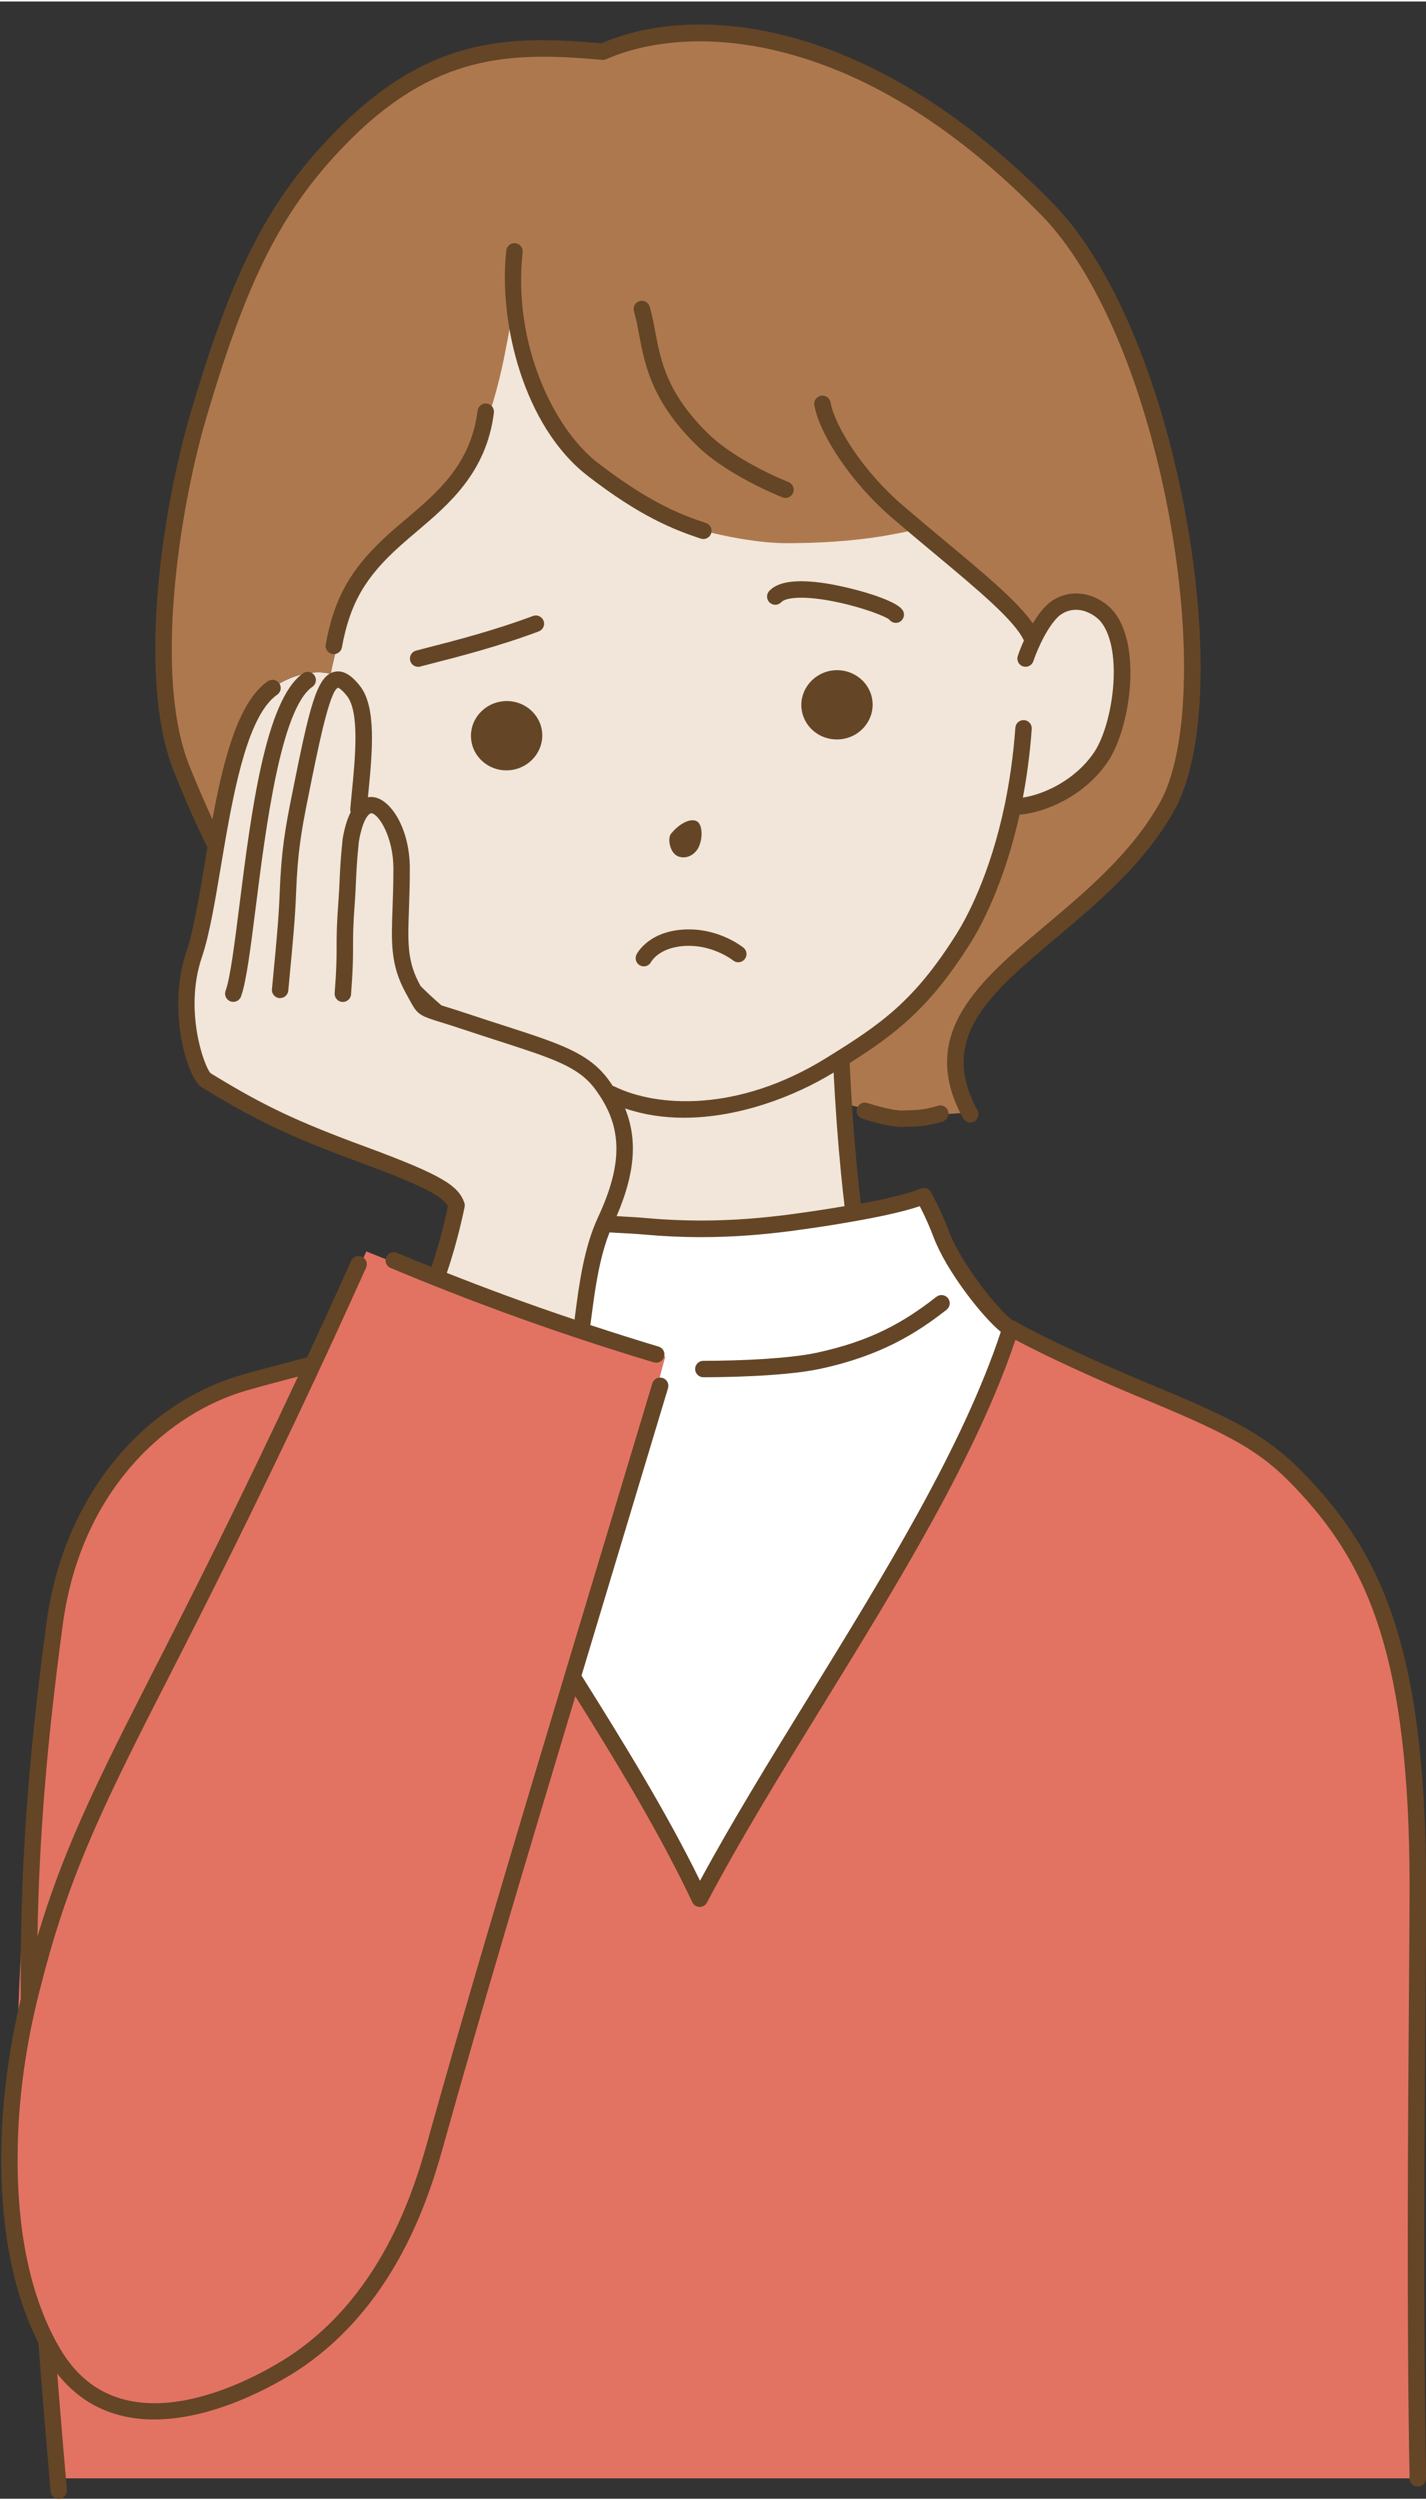 <?xml version="1.0" encoding="UTF-8" standalone="no"?><svg xmlns="http://www.w3.org/2000/svg" xmlns:xlink="http://www.w3.org/1999/xlink" data-name="レイヤー 2" fill="#000000" height="608" preserveAspectRatio="xMidYMid meet" version="1" viewBox="-0.3 -5.6 347.3 607.8" width="347" zoomAndPan="magnify"><rect x="-0.3" y="-5.6" width="347.3" height="607.8" fill="#333333" stroke="none"/><g data-name="レイヤー 1"><g><g id="change1_1"><path d="M345,597.24H13.74c-1.02-12-1.94-23.12-2.74-33.52-7.36-14.32-9.25-31.67-8.97-47.02.15-8.15.98-15.73,1.96-21.99-.01-31.1,4.62-72.79,9.01-105.47,4.07-30.32,23-51,44-58,2.95-.98,11.54-2.77,18.78-4.46,5.35-11.26,9.92-21.06,13.14-28.16,4.35,1.79,10.44,4.12,16.57,6.41,6.16,2.3,12.36,4.56,16.86,6.22,5.56,2.04,12.05,4.27,18.59,6.42,7.27,2.39,14.59,4.7,20.77,6.57-.25.88-.52,1.88-.81,2.96-1.81,6.76-4.24,16.85-5.65,21.54-4.77,15.86-9.36,31.07-13.75,45.64-.78,2.59-1.56,5.16-2.32,7.71h0c11.44,18.21,22.61,36.42,30.94,54.05,23.08-43.7,61.79-94.93,75.88-138.9,6.25,3.75,22.46,11.07,32,15,23.72,9.77,30.41,13.56,40,24,15.22,16.56,27,38,27,97,0,23.26-1,90,0,144Z" fill="#e27363"/></g><g id="change2_1"><path d="M246,317.24c-14.09,43.97-52.8,95.2-75.88,138.9-8.33-17.63-19.5-35.84-30.94-54.04h0c.76-2.56,1.54-5.13,2.32-7.72,4.39-14.57,8.98-29.78,13.75-45.64,1.41-4.69,3.84-14.78,5.65-21.54.29-1.08.56-2.08.81-2.96-6.18-1.87-13.5-4.18-20.77-6.57,1.2-8.03,3.17-19.43,5.93-25.81,3.46.23,6.73.32,10.13.63,18.22,1.65,32.46-.41,43-2,1.51-.23,4.26-.66,7.46-1.23.05,0,.1-.02.15-.03,5.97-1.06,13.4-2.6,17.06-4.17,1.98,3.64,3.36,6.84,4.33,9.43,3.23,8.55,13.48,20.75,17,22.75Z" fill="#ffffff"/></g><g id="change3_1"><path d="M267.81,178.24c-5.96,8.78-16.36,12.21-21.44,12.01-3.38,16.23-8.8,27-11.94,31.99-9.8,15.6-17.69,21.68-29.3,28.99.16,3.71.3,7.66.45,11.49.25,6.39.53,12.45.92,16.52.23,2.32.61,6.5.96,10.02-3.2.57-5.95,1-7.46,1.23-10.54,1.59-24.78,3.65-43,2-3.4-.31-6.67-.4-10.13-.63-2.76,6.38-4.73,17.78-5.93,25.81-6.54-2.15-13.03-4.38-18.59-6.42-4.5-1.66-10.7-3.92-16.86-6.22,2.59-7.71,5.41-17.63,5.41-17.63-1.18-3.18-4.28-5.55-22.9-12.41-17.6-6.48-25.63-10.42-38.16-18.12-2.06-1.27-7.61-16.55-2.86-30.53,2.09-6.16,3.57-16.06,5.33-26.37,2.75-16.14,6.18-33.26,13.75-38.5,0,0,2.94-2.23,6.94-3.23,3-.75,5.37-.68,7.23-.2,2.13-10.87,7.09-25.09,15.77-32.8,6.65-5.92,14.58-11.4,18.97-20.52h0c5.03-9.48,8.37-45.8,10.03-47.48,1,10,1,38,19,51,7.92,5.72,13.7,9.45,18.52,11.69,6.46-1.07,13.72-2.19,21.98-2.19,10.34,0,20.5-1.27,29.52-3.23,1.28,1.3,2.61,2.55,3.98,3.73,15.89,13.68,31.02,24.79,33.26,31.68,1.28-2.72,3.1-5.86,5.21-7.68,5.23-4,11-.73,13.08,2,6.11,8,3.2,26.72-1.74,34Z" fill="#f1e6d9"/></g><g id="change4_1"><path d="M284,190.24c-18.13,32.63-64.53,43.89-48.25,74.54-6.06.54-13.04.91-18.26.46-2.53-.22-7.81-1.48-11.91-2.52-.15-3.83-.29-7.78-.45-11.49,11.61-7.31,19.5-13.39,29.3-28.99,3.14-4.99,8.56-15.76,11.94-31.99,5.08.2,15.48-3.23,21.44-12.01,4.94-7.28,7.85-26,1.74-34-2.08-2.73-7.85-6-13.08-2-2.11,1.82-3.93,4.96-5.21,7.68-2.24-6.89-11.37-13-27.26-26.68-1.37-1.18-9,3-33,3-8.26,0-23-3-28.48-6.31-4.82-2.24-10.79-5.71-18.52-11.69-4.59-3.54-17-20-19-38-1.66,1.68-2,17-10.03,34.47h0c-4.39,9.13-12.32,14.61-18.97,20.53-8.68,7.71-13.64,21.93-15.77,32.8-1.86-.48-4.23-.55-7.23.2-4,1-6.94,3.23-6.94,3.23-7.57,5.24-11,22.36-13.75,38.5-2.58-5.21-5.34-11.37-8.31-18.73-8.99-22.23-2.76-63,4-86,10-34,18.55-50.97,34-67C105.04,4.34,124.76,4.66,146.54,6.61c19.97-8.91,62.51-8.63,108.46,38.63,30.09,30.95,44,118,29,145Z" fill="#ae784e"/></g><g id="change5_1"><path d="M101.09,123.5c-1.28,1.08-2.54,2.15-3.76,3.24-8.67,7.7-12.42,14.21-14.36,24.86-.18.97-1.02,1.64-1.97,1.64-.12,0-.24-.01-.36-.03-1.09-.2-1.81-1.24-1.61-2.33,2.09-11.51,6.33-18.86,15.64-27.14,1.25-1.11,2.53-2.2,3.84-3.3,7.81-6.61,15.88-13.45,17.51-26.45.14-1.1,1.14-1.88,2.23-1.74,1.1.14,1.87,1.14,1.74,2.23-1.82,14.55-10.89,22.23-18.89,29.01ZM171.23,329.24c3.63,0,19.19-.12,28.19-2.04,15.01-3.22,23.68-8.81,30.81-14.38.87-.68,1.03-1.94.35-2.81-.68-.87-1.94-1.03-2.81-.35-7.81,6.09-15.76,10.74-29.19,13.62-6.75,1.45-18.83,1.96-27.27,1.96-.1,0-.19,0-.31,0-1.1,0-2,.89-2,2,0,1.1.89,2,2,2h.24ZM347,597.21c.02,1.1-.86,2.02-1.96,2.04h-.04c-1.09,0-1.98-.87-2-1.96-.74-39.94-.38-86.89-.15-117.96.08-11.18.15-20.01.15-26.08,0-55.66-10.13-77.86-26.47-95.65-9.1-9.91-15.34-13.64-39.29-23.5-8.53-3.51-22.85-9.94-30.23-13.97-9.46,28.15-28.44,58.98-46.82,88.81-10.4,16.88-20.21,32.82-28.31,48.15-.35.66-1.03,1.07-1.77,1.07h-.04c-.76-.02-1.44-.46-1.76-1.15-7.82-16.55-18.24-33.74-28.49-50.11-5.77,19.18-11.68,38.88-17.09,57.21-5.77,19.55-10.58,36.2-14.68,50.89l-.03.12c-3.26,11.68-10.9,39.04-35.12,55.38-2.35,1.59-19,12.41-35.65,12.41-5.18,0-10.36-1.05-15.11-3.74-3.69-2.09-6.44-4.79-8.51-7.44.68,8.57,1.46,17.92,2.36,28.36.09,1.1-.72,2.07-1.82,2.16-.06,0-.12,0-.17,0-1.03,0-1.9-.79-1.99-1.83-1.18-13.7-2.15-25.53-2.97-36.17-6.32-12.5-9.35-28.49-9.01-47.58.21-11.65,1.85-24.08,4.73-36.11-.25-30.07,1.56-56.62,6.26-91.57,3.86-28.74,21.24-51.59,45.35-59.63,2.79-.93,7.28-2.11,12.47-3.48,1.83-.48,3.74-.99,5.65-1.5,3.66-7.86,7.24-15.69,10.73-23.47.45-1.01,1.64-1.46,2.64-1,1.01.45,1.46,1.64,1,2.64-10.18,22.68-21.11,45.82-32.47,68.76-6.65,13.43-12.33,24.54-17.33,34.33l-.56,1.09c-15.25,29.9-22.62,45.75-29.19,71.97l-.12.46c-3.17,12.48-4.97,25.48-5.18,37.6-.35,19.28,2.82,35.2,9.41,47.32,1.88,3.45,5.04,8.42,10.68,11.62,17.93,10.17,43.67-6.56,46.55-8.5,23-15.51,30.36-41.88,33.5-53.13l.03-.12c4.11-14.71,8.92-31.37,14.7-50.94,6.54-22.17,13.81-46.34,20.68-69.17l4.1-13.6c3.12-10.37,6.34-21.05,9.65-32.04,1.5-4.96,3.01-9.99,4.54-15.07l.72-2.38c.32-1.06,1.44-1.66,2.49-1.34,1.06.32,1.66,1.43,1.34,2.49l-.72,2.38c-1.53,5.09-3.04,10.12-4.54,15.08-3.3,10.99-6.52,21.67-9.65,32.04l-4.1,13.6c-.68,2.27-1.37,4.56-2.06,6.85,10.17,16.2,20.69,33.29,28.86,49.93,7.77-14.36,16.93-29.23,26.58-44.9,18.41-29.89,37.43-60.78,46.67-88.68-4.64-3.8-13.28-14.9-16.33-22.95-.95-2.54-2.09-5.1-3.4-7.64-4.2,1.43-10.71,2.75-15.77,3.64-3.12.56-5.89,1-7.66,1.27-9.82,1.48-24.66,3.72-43.48,2.01-2.08-.19-4.08-.29-6.2-.4-.81-.04-1.63-.09-2.45-.14-2.54,6.43-3.58,14.24-4.34,20.09-.11.87-.22,1.68-.33,2.46,5.53,1.82,11.08,3.58,16.62,5.24,1.06.32,1.66,1.43,1.34,2.49-.26.87-1.05,1.43-1.92,1.43-.19,0-.38-.03-.58-.08-12.52-3.75-25.07-7.94-37.32-12.44-8.95-3.29-17.96-6.83-26.79-10.53-1.02-.43-1.5-1.6-1.07-2.62.43-1.02,1.6-1.5,2.62-1.07,2.78,1.16,5.58,2.31,8.4,3.44,2.08-5.97,3.58-12.71,4.01-14.73-1.22-2.36-5.31-4.77-21.5-10.74-17.13-6.31-25.41-10.25-38.51-18.3-3.47-2.13-8.49-18.79-3.71-32.88,1.73-5.1,3.07-13.09,4.49-21.56.21-1.28.43-2.58.65-3.88-2.63-5.36-5.35-11.5-8.08-18.27-5.21-12.89-5.08-30.83-4.04-43.62,1.17-14.49,4.08-30.41,7.98-43.69,10.14-34.49,18.84-51.6,34.48-67.82C103.54,3.02,123.1,2.54,146.21,4.57c23.5-10.17,66.26-5.95,110.23,39.27,13.97,14.37,25.91,42.41,31.94,75.01,5.79,31.3,4.78,59.02-2.63,72.35-7.16,12.88-18.65,22.54-28.78,31.07-16.15,13.58-28.91,24.31-19.21,42,.53.97.18,2.18-.79,2.72-.31.17-.63.25-.96.25-.71,0-1.39-.38-1.76-1.04-11.28-20.56,3.99-33.4,20.14-46.98,9.87-8.3,21.06-17.71,27.86-29.95,6.87-12.37,7.73-39.72,2.19-69.68-5.89-31.85-17.43-59.12-30.88-72.95-20.31-20.89-41.52-34.29-63.04-39.84-22.6-5.82-37.72-.79-43.17,1.64-.31.14-.65.2-.99.17-22.24-1.99-41.01-1.71-62.92,21.03-15.13,15.69-23.58,32.39-33.52,66.18-6.48,22.05-12.91,62.81-4.06,84.69,1.87,4.64,3.74,8.97,5.57,12.96,2.69-14.59,6.29-28.64,13.5-33.63.91-.63,2.15-.4,2.78.51.63.91.4,2.15-.51,2.78-6.88,4.76-10.3,21.84-12.91,37.09,0,.04-.01.07-.02.1-.26,1.52-.51,3.02-.76,4.49-1.44,8.63-2.81,16.78-4.64,22.19-4.42,13,.57,26.62,2.1,28.23,12.79,7.85,20.92,11.71,37.72,17.9,18.87,6.96,22.57,9.49,24.08,13.58.13.35.16.72.08,1.09-.07.37-1.75,8.66-4.34,16.04,4.83,1.91,9.68,3.76,14.51,5.54,5.48,2.01,11.04,3.96,16.61,5.83.07-.54.15-1.11.22-1.69.87-6.69,2.07-15.86,5.47-23.15,6.07-13,6.01-21.87-.2-30.59-.19-.28-.36-.51-.54-.75-4.03-5.37-10.11-7.33-23.43-11.63-2.29-.74-4.78-1.54-7.51-2.45-.29-.09-.6-.19-.92-.3l-.55-.18c-2.19-.73-3.87-1.25-5.19-1.66-.5-.15-.94-.29-1.36-.43-.03,0-.05-.01-.08-.02-3.77-1.21-4.38-1.74-6.1-4.96-.23-.43-.49-.92-.81-1.49-1.9-3.41-2.91-6.6-3.28-10.33-.31-3.07-.2-6.33-.05-10.45.1-2.81.21-5.99.21-9.76,0-7.48-3.52-13.23-5.36-13.39-.48-.06-2.07,1.15-3.06,6.95-.48,4.59-.6,7.45-.71,9.98-.06,1.42-.12,2.76-.23,4.25-.47,6.12-.47,8.64-.47,11.29s0,5.32-.48,11.6c-.08,1.05-.96,1.85-1.99,1.85-.05,0-.1,0-.16,0-1.1-.08-1.93-1.05-1.84-2.15.47-6.12.47-8.64.47-11.29s0-5.32.48-11.6c.11-1.42.17-2.73.23-4.11.11-2.59.24-5.52.73-10.25,0-.01,0-.03,0-.04,0-.03,0-.05,0-.08.49-2.96,1.19-5.11,1.99-6.67-.09-.26-.12-.53-.1-.82.11-1.2.23-2.43.35-3.68.87-8.89,1.96-19.95-1.21-23.86-1.49-1.84-2.14-1.92-2.15-1.92-2.09.85-4.89,14.84-7.36,27.18-1.51,7.56-2.46,12.86-2.82,22.58-.24,6.26-.69,11-1.67,21.38l-.24,2.58c-.1,1.04-.97,1.81-1.99,1.81-.06,0-.13,0-.19,0-1.1-.1-1.91-1.08-1.8-2.18l.25-2.58c.98-10.31,1.42-15.01,1.65-21.15.38-10,1.39-15.68,2.9-23.21,4.33-21.67,6.05-29.22,10.37-30.28,2.62-.64,4.77,1.57,6.17,3.3,4.2,5.18,3.12,16.16,2.08,26.76-.02.16-.03.3-.04.46.4-.07.79-.08,1.17-.05,4.27.35,9.03,7.57,9.03,17.37,0,3.84-.11,7.06-.21,9.9-.14,3.97-.25,7.11.03,9.91.32,3.21,1.15,5.84,2.79,8.79,0,0,0,.02.01.02,1.61,1.63,3.33,3.21,5.1,4.72.28.09.58.18.92.29,1.34.41,3.04.94,5.26,1.68l.57.19c.3.1.59.2.88.29,2.74.91,5.22,1.71,7.51,2.44,13.72,4.43,20.61,6.66,25.4,13.04.22.29.43.58.63.87.19.27.35.54.54.8.14.03.29.08.43.15,10.39,5.07,30.11,6.3,51.48-6.9,13.37-8.27,21.45-13.75,31.88-30.36,2.14-3.41,8.05-13.96,11.68-31.36,0-.02,0-.04.01-.06,1.15-5.53,2.07-11.75,2.57-18.65.08-1.1,1.01-1.92,2.14-1.85,1.1.08,1.93,1.04,1.85,2.14-.44,6.08-1.2,11.65-2.16,16.71,5.11-.76,12.73-4.22,17.32-10.97,4.6-6.78,7.18-24.63,1.8-31.66-.94-1.24-3.01-2.71-5.31-3.02-1.76-.24-3.41.22-4.92,1.36-1.49,1.3-3.12,3.73-4.61,6.86-.02.04-.03.08-.05.13-.92,1.93-1.48,3.51-1.68,4.1-.35,1.05-1.48,1.61-2.53,1.26-1.05-.35-1.61-1.49-1.26-2.53.19-.57.69-1.98,1.49-3.74-2.15-4.81-11.24-12.39-21.7-21.11-3.46-2.88-7.03-5.86-10.68-9-9.26-7.98-17.28-19.65-18.66-27.15-.2-1.09.52-2.13,1.61-2.33,1.08-.2,2.13.52,2.33,1.61,1.06,5.79,7.84,16.66,17.34,24.85,3.63,3.12,7.19,6.09,10.63,8.96,9.6,8,17.58,14.64,21.3,19.99,1.09-1.83,2.41-3.66,3.93-4.95.03-.02.06-.05.09-.07,2.36-1.81,5.1-2.56,7.93-2.18,3.69.5,6.59,2.77,7.96,4.56,4.15,5.43,4.08,14.02,3.68,18.66-.61,6.94-2.66,13.72-5.35,17.68-5.72,8.43-15.38,12.38-21.47,12.85-3.8,17.14-9.69,27.63-11.86,31.1-9.87,15.71-18.04,22.1-29.52,29.36.41,8.9,1.04,17.77,1.88,26.38.3,3.03.57,5.58.84,7.84,6.88-1.29,12.01-2.57,14.55-3.66.95-.41,2.05-.03,2.54.88,1.75,3.21,3.24,6.47,4.45,9.68,2.9,7.67,11.8,18.79,15.36,21.47.27.03.55.12.8.27,6.25,3.75,22.44,11.04,31.73,14.87,23.4,9.64,30.63,13.53,40.71,24.5,16.99,18.49,27.53,41.4,27.53,98.35,0,6.08-.07,14.92-.15,26.11-.23,31.05-.59,77.97.15,117.86ZM205.39,287.59c-.28-2.35-.57-4.99-.88-8.16-.78-7.96-1.37-16.14-1.78-24.35-9.61,5.89-23.14,11-36.46,11-4.88,0-9.73-.69-14.34-2.27,3.1,7.61,2.41,15.87-2.06,26.22.32.02.65.04.97.06,2.06.11,4.19.22,6.35.42,18.34,1.66,32.89-.53,42.52-1.99,1.38-.21,3.39-.52,5.69-.92ZM8.82,465.37c5.95-19.91,13.26-35.24,26.13-60.48l.56-1.1c5-9.79,10.67-20.88,17.31-34.29,6.66-13.45,13.16-26.97,19.46-40.42-.81.22-1.63.43-2.42.64-4.92,1.3-9.56,2.52-12.23,3.41-17.75,5.92-38.28,23.83-42.65,56.37-3.87,28.78-5.76,51.83-6.16,75.86ZM142.78,109.82c12.84,9.93,20.97,13.11,27.59,15.31.21.07.42.1.63.1.84,0,1.62-.53,1.9-1.37.35-1.05-.22-2.18-1.26-2.53-4.87-1.62-13.03-4.34-26.41-14.69-10.68-8.26-20.7-29-18.24-51.2.12-1.1-.67-2.09-1.77-2.21-1.1-.12-2.09.67-2.21,1.77-1.96,17.65,4.3,42.85,19.76,54.8ZM191,115.24c.79,0,1.54-.48,1.86-1.26.41-1.03-.09-2.19-1.11-2.6-4.67-1.87-14-6.41-19.35-11.58-10.27-9.93-11.79-17.97-13.12-25.06-.4-2.1-.77-4.09-1.34-6.06-.31-1.06-1.42-1.67-2.48-1.36-1.06.31-1.67,1.42-1.36,2.48.52,1.79.88,3.68,1.25,5.69,1.38,7.3,3.09,16.38,14.28,27.19,7.13,6.9,19.29,11.87,20.65,12.42.24.1.5.14.74.14ZM73.51,157.92c-9.18,6.35-12.68,34.14-15.5,56.46-1.2,9.48-2.23,17.67-3.37,20.82-.38,1.04.16,2.19,1.2,2.56.23.08.46.12.68.12.82,0,1.58-.5,1.88-1.32,1.29-3.56,2.3-11.56,3.58-21.68,2.43-19.25,6.1-48.34,13.8-53.68.91-.63,1.13-1.88.51-2.78-.63-.91-1.88-1.13-2.78-.51ZM155.61,229.03c.29.14.59.21.89.21.73,0,1.44-.41,1.79-1.11.02-.04,2.14-3.89,9.21-3.89,6.23,0,10.7,3.52,10.75,3.56.86.69,2.11.56,2.81-.3.7-.86.57-2.12-.29-2.81-.22-.18-5.57-4.45-13.26-4.45-9.63,0-12.67,5.86-12.79,6.11-.49.99-.09,2.19.9,2.68ZM169.51,193.98c-1.48-.96-4.38.44-6.42,3.03-.86,1.11-.25,4.53,1.63,5.39,1.88.87,4.19-.14,5.17-2.25.98-2.11.92-5.32-.38-6.17ZM132.08,145.13c-.39-1.03-1.54-1.55-2.58-1.17-9.41,3.54-19.78,6.2-25.35,7.62-1.32.34-2.39.61-3.14.82-1.07.29-1.69,1.39-1.4,2.46.24.89,1.05,1.47,1.93,1.47.17,0,.35-.02.53-.07.74-.2,1.78-.47,3.08-.8,5.65-1.44,16.15-4.13,25.77-7.75,1.03-.39,1.56-1.54,1.17-2.58ZM217.86,145.64c.32,0,.64-.08.95-.24.97-.52,1.34-1.74.81-2.71-1.53-2.83-13.82-6.04-20.01-6.84-6.41-.83-10.52-.17-12.56,2.02-.75.81-.71,2.07.1,2.83.81.75,2.07.71,2.83-.1,1.11-1.19,5.67-1.67,13.37-.06,6.75,1.4,11.95,3.51,12.9,4.26.38.53,1,.83,1.63.83ZM123.03,181.53c.26,0,.52-.01.78-.03,4.76-.41,8.32-4.52,7.93-9.15-.4-4.63-4.61-8.07-9.38-7.65-2.31.2-4.4,1.26-5.9,2.98-1.5,1.73-2.22,3.92-2.03,6.17h0c.38,4.38,4.16,7.69,8.61,7.69ZM203.49,174.01c.26,0,.52-.01.78-.03,2.35-.2,4.48-1.29,5.99-3.08,1.44-1.71,2.13-3.87,1.94-6.06-.4-4.63-4.61-8.06-9.38-7.66-4.76.41-8.32,4.51-7.93,9.14h0c.38,4.38,4.16,7.69,8.6,7.69ZM228.1,263.17c-3.25,1-5.1,1.05-7.65,1.12l-.95.03c-2.28.07-6.94-1.29-8.54-1.82-1.05-.35-2.18.22-2.53,1.27-.35,1.05.22,2.18,1.27,2.53.66.22,6.54,2.13,9.93,2.02l.94-.03c2.77-.08,4.96-.13,8.73-1.3.04-.01.07-.02.1-.04.99-.37,1.53-1.45,1.22-2.47-.33-1.06-1.45-1.65-2.5-1.32Z" fill="#644526"/></g></g></g></svg>